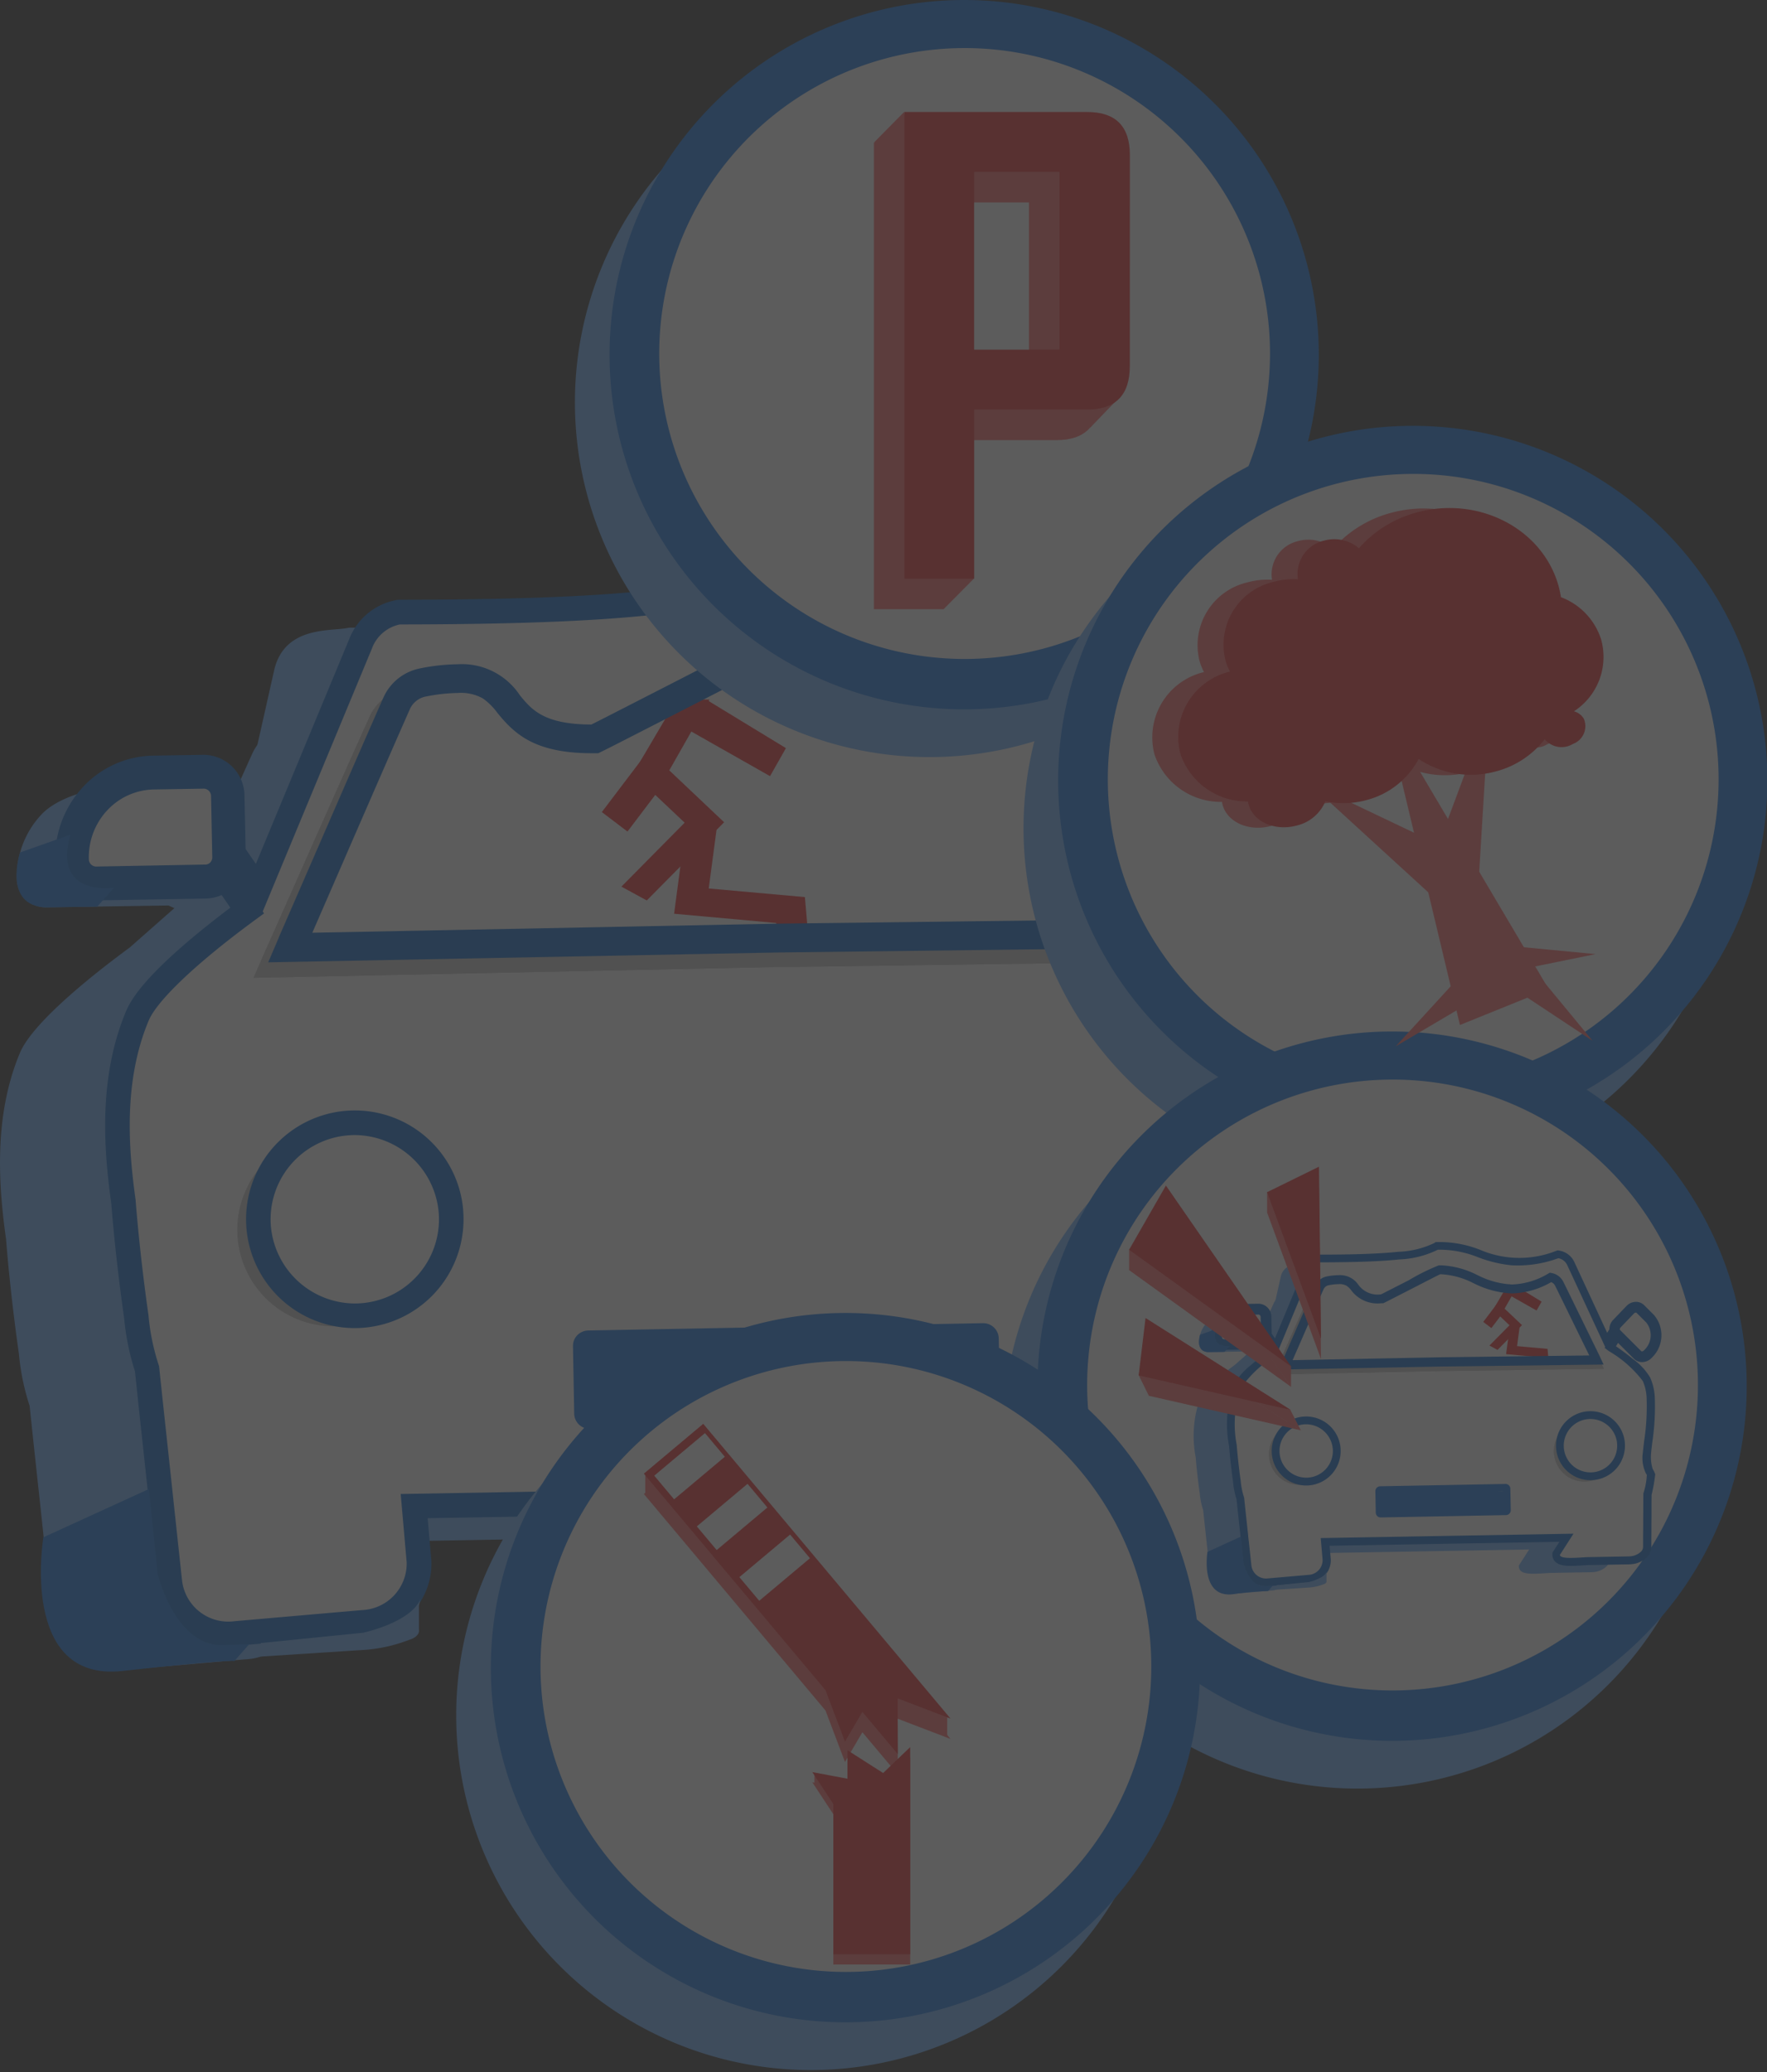 <svg xmlns="http://www.w3.org/2000/svg" xmlns:xlink="http://www.w3.org/1999/xlink" width="145" height="170" viewBox="0 0 145 170">
  <rect x="0" y="0" width="145" height="170" fill="#333333" stroke="none"/>
  <defs>
    <clipPath id="clip-Artboard_13">
      <rect width="145" height="170"/>
    </clipPath>
  </defs>
  <g id="Artboard_13" data-name="Artboard – 13" clip-path="url(#clip-Artboard_13)">
    <g id="Group_38988" data-name="Group 38988" transform="translate(-639.084 -2283.379)" opacity="0.2">
      <g id="Group_35773" data-name="Group 35773" transform="translate(561.78 2329.32)">
        <g id="Group_32915" data-name="Group 32915" transform="translate(77.304 0)">
          <path id="Path_58518" data-name="Path 58518" d="M556.653,45.147l.105-.17.046.063c-.051.034-.1.075-.151.106" transform="translate(-555.278 -18.783)" fill="#6bb0ff"/>
          <path id="Path_58519" data-name="Path 58519" d="M655.922,88.439l.012-.014,0,.121-.12.01a.793.793,0,0,0,.11-.116" transform="translate(-559.328 -20.558)" fill="#6bb0ff"/>
          <path id="Path_58520" data-name="Path 58520" d="M653.454,48.127l.378,0-.192.135c2.559,1.737,7.988,5.645,9.172,8.193a13.35,13.35,0,0,1,1.064,4.458,60.638,60.638,0,0,1-.635,11.62c-.134,1.041-.242,2.02-.332,2.887-.123,3.7.542,4.743.662,4.9l.4.223-.028.556a19.37,19.37,0,0,1-.907,5.046l-.017,2.7c-.013,1.861-.028,3.673-.035,5.475s-.028,3.593-.04,5.444a2.784,2.784,0,0,1-.819,1.981,5.577,5.577,0,0,1-3.564,1.529,4.554,4.554,0,0,1-.523.025l-10.188.178c-.447.01-1.054.052-1.691.089-3.207.2-5.378.261-6.32-.626a1.458,1.458,0,0,1-.477-1.057l-.007-.305,2.667-4.152L579.565,98.5l.4,4.566a4.824,4.824,0,0,1-4.642,4.977l-10.361.905a4.822,4.822,0,0,1-5.425-4.1c-.288-2.617-.56-5.186-.832-7.754s-.559-5.15-.837-7.783l-.22-2.078a19.242,19.242,0,0,1-.877-4.255c-.05-.362-.679-4.65-1.056-9.415-.615-4.388-1.035-10.081,1.134-15.266,1.106-2.669,6.667-6.935,9.022-8.664l4.673-4.121a2.225,2.225,0,0,1-1.408.667l-.152.013-10,.15A2.38,2.38,0,0,1,556.6,44a7.45,7.45,0,0,1,2.024-5.278c1.3-1.395,4.151-2.2,6.057-2.23l4.092-.069c1.3-.008-4.147,2.488-4.132,3.788l6.611,3.255,2.066,3,4.43-19.713c.912-3.506,4.617-3.046,5.973-3.33l.085-.018.085-.008c17.779-.018,20.931.839,24.419-1.365l.2-.127.385,0c.059,0,.117,0,.174,0l.137-.012c.067,0,.134,0,.192,0a27.705,27.705,0,0,1,10.1,2.016c5.1,1.75,10.384,3.556,20.152.228l.21-.068.215.032a4.213,4.213,0,0,1,3.1,2.4l9.272,19.983" transform="translate(-555.219 -17.84)" fill="#6bb0ff"/>
          <path id="Path_58521" data-name="Path 58521" d="M660.216,44.84l-.9,1.435-1.741,2.752v.011l-.069.1-.164-.1-1.3-.853.512-.806,1.739-2.763.46-.734Z" transform="translate(-559.338 -18.739)" fill="#6bb0ff"/>
          <path id="Path_58522" data-name="Path 58522" d="M574.461,49.9l-1.425,1.014-.043-.055-1.842-2.668-1.011-1.476,1.416-1.013.3.438,2.067,3Z" transform="translate(-555.829 -18.813)" fill="#6bb0ff"/>
          <path id="Path_58523" data-name="Path 58523" d="M581.281,77.111a7.918,7.918,0,1,1-8.577-7.2,7.917,7.917,0,0,1,8.577,7.2v0" transform="translate(-555.638 -19.8)" fill="#6bb0ff"/>
          <path id="Path_58524" data-name="Path 58524" d="M658.159,76.218a7.918,7.918,0,1,1-8.577-7.2,7.917,7.917,0,0,1,8.577,7.2Z" transform="translate(-558.779 -19.764)" fill="#6bb0ff"/>
          <path id="Path_58525" data-name="Path 58525" d="M583.077,76.207a7.918,7.918,0,1,1-8.577-7.2,7.918,7.918,0,0,1,8.577,7.2Z" transform="translate(-555.711 -19.764)" fill="#6bb0ff"/>
          <path id="Path_58526" data-name="Path 58526" d="M659.8,74.772a7.918,7.918,0,1,1-8.577-7.2,7.918,7.918,0,0,1,8.577,7.2v0" transform="translate(-558.845 -19.705)" fill="#6bb0ff"/>
          <path id="Path_58527" data-name="Path 58527" d="M626.293,87.6l-32.4.6a1.3,1.3,0,0,0-.886.386,1.259,1.259,0,0,0-.355.913l.1,5.53a1.276,1.276,0,0,0,1.3,1.243l32.4-.6c.03,0,.061,0,.09,0a1.275,1.275,0,0,0,.8-.387,1.258,1.258,0,0,0,.356-.91l-.109-5.532a1.273,1.273,0,0,0-1.295-1.241m-.562,6.133L594.7,94.32l-.077-4.178,31.035-.573Z" transform="translate(-556.748 -20.524)" fill="#6bb0ff"/>
          <path id="Path_58528" data-name="Path 58528" d="M627.836,86.121l-32.4.6a1.3,1.3,0,0,0-.886.386,1.259,1.259,0,0,0-.355.913l.1,5.53a1.277,1.277,0,0,0,1.3,1.243l32.4-.6c.03,0,.061,0,.09,0a1.275,1.275,0,0,0,.8-.387,1.252,1.252,0,0,0,.355-.91l-.107-5.532a1.273,1.273,0,0,0-1.295-1.241m-.562,6.133-31.035.583-.077-4.178,31.035-.573Z" transform="translate(-556.811 -20.464)" fill="#6bb0ff"/>
          <path id="Path_58529" data-name="Path 58529" d="M652.229,53.986l-42.689.578-42.672.88.528-1.2c.011-.029.09-.2.212-.5,1.128-2.505,6.156-13.9,8.792-19.739a3.954,3.954,0,0,1,2.9-2.247c5.423-1.038,6.746.552,8.022,2.078,1.052,1.27,2.15,2.577,6.4,2.564.74-.353,4.277-2.148,7.446-3.746,7.521-3.807,7.586-3.826,7.827-3.847l.124,0a.858.858,0,0,1,.192,0c3.691-.088,6.764,1.225,9.748,2.492,5.335,2.258,10.365,4.419,19.256-.471l.23-.13.26.046a3.965,3.965,0,0,1,2.969,2.121c2.9,5.786,8.439,17.009,9.66,19.447a5.039,5.039,0,0,0,.234.474Z" transform="translate(-555.695 -18.122)" fill="#6bb0ff"/>
          <path id="Path_58530" data-name="Path 58530" d="M651.716,52.456l-41.54.507-41.519.807.511-1.189c.011-.028.087-.2.2-.5,1.092-2.477,5.97-13.747,8.526-19.533a3.839,3.839,0,0,1,2.814-2.222c5.276-1.019,6.565.558,7.81,2.071,1.025,1.258,2.094,2.557,6.228,2.55.716-.351,4.159-2.122,7.24-3.7,7.314-3.761,7.376-3.779,7.61-3.8l.118,0a.835.835,0,0,1,.183,0c3.591-.082,6.583,1.224,9.493,2.482,5.194,2.242,10.092,4.392,18.733-.437l.224-.129.252.047a3.877,3.877,0,0,1,2.893,2.1c2.834,5.735,8.241,16.86,9.433,19.274q.1.242.224.472Z" transform="translate(-555.768 -18.067)" fill="#6bb0ff"/>
          <path id="Path_58531" data-name="Path 58531" d="M633.941,46.6l-1.355-1,3.378-4.6L633.2,37.473l2.058-4.7-3.314-2.784,1.081-1.288,4.277,3.59-2.159,4.94,2.931,3.736Z" transform="translate(-558.353 -18.118)" fill="#6bb0ff"/>
          <rect id="Rectangle_16078" data-name="Rectangle 16078" width="1.682" height="7.947" transform="matrix(0.493, -0.87, 0.87, 0.493, 77.749, 15.413)" fill="#6bb0ff"/>
          <rect id="Rectangle_16079" data-name="Rectangle 16079" width="5.51" height="1.681" transform="translate(71.818 23.114) rotate(-52.831)" fill="#6bb0ff"/>
          <path id="Path_58532" data-name="Path 58532" d="M642.922,50.763l-1.831.16-.19-2.171-6.046-.6.746-6.177,1.825.222-.522,4.312,5.695.561Z" transform="translate(-558.472 -18.661)" fill="#6bb0ff"/>
          <path id="Path_58533" data-name="Path 58533" d="M586.975,23.3l-2.8,2.772,3.607,1.51Z" transform="translate(-556.402 -17.898)" fill="#6bb0ff"/>
          <path id="Path_58534" data-name="Path 58534" d="M562.874,37.911,560.087,40.6s7.577,5.467,7.681,5.545,5.6,2.605,5.6,2.605l2.441-2.215-1.783-2.083Z" transform="translate(-555.418 -18.495)" fill="#6bb0ff"/>
          <path id="Path_58535" data-name="Path 58535" d="M564.726,87.267l0-.121a.311.311,0,0,0,.118.124Z" transform="translate(-555.608 -20.506)" fill="#6bb0ff"/>
          <path id="Path_58536" data-name="Path 58536" d="M567.785,41.981l.106-.17.046.063c-.051.034-.1.075-.152.106" transform="translate(-555.732 -18.654)" fill="#6bb0ff"/>
          <path id="Path_58537" data-name="Path 58537" d="M665.968,85.273l.013-.014,0,.121-.12.01a.783.783,0,0,0,.11-.116" transform="translate(-559.739 -20.429)" fill="#6bb0ff"/>
          <path id="Path_64686" data-name="Path 64686" d="M637.2,43.429l-1.355-1,3.378-4.6-2.763-3.523,2.058-4.7-3.314-2.784,1.081-1.288,4.277,3.59L638.4,34.06l2.931,3.736Z" transform="translate(-558.487 -17.989)" fill="#eb2727"/>
          <path id="Path_58538" data-name="Path 58538" d="M673.212,47a2.432,2.432,0,0,1-1.546.758l-.161.014a1.979,1.979,0,0,1-1.43-.577l-5.008-4.985-.977,1.543-.109.172H663.7v1.032l-.192.135c2.558,1.737,7.988,5.645,9.172,8.193a13.376,13.376,0,0,1,1.063,4.459,60.618,60.618,0,0,1-.636,11.62c-.133,1.041-.241,2.019-.331,2.887-.124,3.7.541,4.742.661,4.9l.4.222-.03.557a19.294,19.294,0,0,1-.907,5.045l-.017,2.7c-.011,1.861-.028,3.673-.034,5.474s-.027,3.593-.04,5.444A2.782,2.782,0,0,1,672,98.572a5.582,5.582,0,0,1-3.564,1.528,4.79,4.79,0,0,1-.524.026l-10.188.178c-.447.009-1.054.052-1.691.089-3.208.2-5.377.26-6.319-.626a1.458,1.458,0,0,1-.477-1.058l-.007-.3,2.667-4.151-62.461,1.084.4,4.566a4.826,4.826,0,0,1-4.643,4.977l-10.36.9a4.823,4.823,0,0,1-5.426-4.1c-.287-2.617-.559-5.185-.832-7.753s-.558-5.151-.836-7.784l-.22-2.078a19.246,19.246,0,0,1-.877-4.256c-.05-.362-.679-4.65-1.056-9.414-.615-4.389-1.035-10.082,1.134-15.266,1.106-2.669,6.667-6.936,9.021-8.664L573.9,43.8a2.225,2.225,0,0,1-1.408.667l-.153.013-8.958.149A2.38,2.38,0,0,1,561,42.288a7.446,7.446,0,0,1,2.023-5.279,7,7,0,0,1,5.015-2.23l4.092-.068a2.364,2.364,0,0,1,2.378,2.335l.1,4.708,2.067,3,8.4-20.226a4.141,4.141,0,0,1,2.994-2.508l.085-.018.086-.008c17.778-.018,26.447-.924,29.935-3.128l.2-.128.385,0c.059.006.117,0,.175,0l.136-.012c.067,0,.135,0,.193,0a27.726,27.726,0,0,1,10.1,2.016c5.1,1.75,10.384,3.557,20.153.229l.208-.069.216.032a4.211,4.211,0,0,1,3.1,2.4l9.271,19.982,1.738-2.765a2.478,2.478,0,0,1,.691-2.008l3.427-3.572a2.421,2.421,0,0,1,1.709-.772,1.966,1.966,0,0,1,1.439.575L673.8,37.26c2.468,2.466,2.21,6.841-.584,9.746" transform="translate(-555.455 -17.711)" fill="#fff"/>
          <path id="Path_58538_-_Outline" data-name="Path 58538 - Outline" d="M573.679,106.35a5.836,5.836,0,0,1-5.763-5.01l0-.033c-.283-2.579-.556-5.151-.82-7.64l-.012-.117c-.129-1.214-.263-2.455-.393-3.656-.146-1.347-.3-2.74-.443-4.128l-.208-1.973a20.278,20.278,0,0,1-.887-4.352l-.013-.092c-.444-3.13-.815-6.441-1.044-9.327-.629-4.5-1.056-10.357,1.207-15.766.546-1.314,1.954-2.967,4.3-5.051,1.455-1.29,3.02-2.518,4.264-3.453l-.716-1.04a3.232,3.232,0,0,1-1.059.275l-.186.016h-.036l-8.972.149h-.008a3.39,3.39,0,0,1-3.39-3.336,8.457,8.457,0,0,1,2.294-5.988,8.013,8.013,0,0,1,5.738-2.551l4.1-.068a3.374,3.374,0,0,1,3.394,3.328l.094,4.4.842,1.22,7.686-18.507a5.142,5.142,0,0,1,3.721-3.115l.143-.031.192-.017h.044c9.061-.009,15.487-.244,20.222-.739,4.547-.475,7.548-1.205,9.174-2.233l.445-.281.726-.007.034,0h.074l.144-.012.067,0h.031c.034,0,.076,0,.124,0a28.589,28.589,0,0,1,10.4,2.067l.012,0c4.94,1.7,10.047,3.449,19.5.229l.008,0,.436-.145.483.071a5.22,5.22,0,0,1,3.838,2.972l8.488,18.294.578-.919a3.474,3.474,0,0,1,.99-2.444l3.419-3.564a3.452,3.452,0,0,1,2.417-1.088,2.989,2.989,0,0,1,2.18.871l2.488,2.485c2.858,2.856,2.6,7.863-.57,11.161l-.007-.007a3.441,3.441,0,0,1-2.18,1.063l-.2.018h-.037a3,3,0,0,1-2.16-.872l-4.114-4.1-.533.842V44.2c1.294.9,2.972,2.112,4.544,3.415,2.335,1.935,3.755,3.49,4.343,4.753l.012.027a14.344,14.344,0,0,1,1.143,4.8v.02a61.787,61.787,0,0,1-.645,11.8c-.142,1.11-.252,2.132-.323,2.816a10.613,10.613,0,0,0,.4,4.086l.359.621.319.737a39.783,39.783,0,0,1-.943,5.371l-.016,2.544q-.006.989-.013,1.962c-.009,1.207-.017,2.348-.021,3.509-.005,1.178-.015,2.324-.025,3.536q-.008.945-.015,1.905a3.816,3.816,0,0,1-1.115,2.7l-.017.017a6.6,6.6,0,0,1-4.182,1.8,5.86,5.86,0,0,1-.595.029l-10.177.178c-.319.006-.749.033-1.2.061l-.443.027c-3.563.223-5.819.273-7.066-.893a2.478,2.478,0,0,1-.8-1.782l-.014-.609,1.813-2.822-59.489,1.032.308,3.542a5.837,5.837,0,0,1-5.589,6.018l-10.312.9A5.916,5.916,0,0,1,573.679,106.35Zm-3.76-5.281a3.822,3.822,0,0,0,4.287,3.224l.049-.005,10.41-.908a3.825,3.825,0,0,0,3.672-3.909l-.491-5.616,65.432-1.135L649.756,98.2v0a.45.45,0,0,0,.146.325l.012.011c.7.658,3.511.482,5.564.354h0l.44-.027c.477-.029.928-.057,1.291-.064l10.2-.179h.012a3.841,3.841,0,0,0,.413-.02l.054,0a4.573,4.573,0,0,0,2.91-1.243,1.783,1.783,0,0,0,.513-1.254v-.011q.007-.966.015-1.914c.01-1.211.02-2.354.025-3.527s.013-2.306.021-3.515q.007-.973.013-1.961l.018-2.853.047-.148a18.286,18.286,0,0,0,.856-4.712l-.036-.02-.13-.171c-.377-.494-.99-1.871-.867-5.545v-.035l0-.035c.072-.7.185-1.755.334-2.911l0-.023a59.75,59.75,0,0,0,.626-11.416,12.326,12.326,0,0,0-.976-4.1c-.773-1.641-4.067-4.544-8.818-7.771l-.758-.515-.01.015-.015-.031-.426-.289.22-.155-9.836-21.2a3.2,3.2,0,0,0-2.305-1.816,30.248,30.248,0,0,1-12.2,1.83,33.473,33.473,0,0,1-8.573-2.07l-.01,0a26.9,26.9,0,0,0-9.737-1.958h-.054l-.037,0h-.1l-.164.014-.068-.006h-.034c-.028,0-.063,0-.1,0h-.059c-1.924,1.2-5.106,2-10,2.509-4.8.5-11.271.739-20.374.75l-.022,0a3.125,3.125,0,0,0-2.264,1.9l0,.01-8.988,21.641.107.156-.79.58c-4.746,3.485-7.992,6.564-8.685,8.236v0C565.084,60,565.5,65.521,566.1,69.773l0,.03,0,.03c.226,2.853.592,6.132,1.032,9.233l.017.123.005.047a18.264,18.264,0,0,0,.831,4.032l.033.1.231,2.184c.146,1.386.3,2.778.443,4.123.13,1.2.265,2.444.394,3.66l.012.117C569.365,95.935,569.637,98.5,569.918,101.069ZM671.985,45.819l.723.679L672,45.816c2.414-2.511,2.683-6.248.6-8.331L670.111,35a.961.961,0,0,0-.7-.28,1.419,1.419,0,0,0-.994.45l-.011.012-3.433,3.578a1.461,1.461,0,0,0-.41,1.189l.04.352-.008.012,5.7,5.676a.975.975,0,0,0,.671.283l.114-.01A1.421,1.421,0,0,0,671.985,45.819ZM571.651,35.232l-4.085.068a6.022,6.022,0,0,0-4.293,1.908l0,0a6.4,6.4,0,0,0-1.749,4.563v.009a1.375,1.375,0,0,0,1.367,1.35l8.913-.148.118-.01a1.218,1.218,0,0,0,.772-.365l.661-.68-.237-.343-.107-5.019a1.357,1.357,0,0,0-1.354-1.337Z" transform="translate(-554.965 -17.221)" fill="#0466cb"/>
          <path id="Path_58539" data-name="Path 58539" d="M670.262,41.674l-.9,1.435-1.741,2.752v.011l-.069.1-.164-.1-1.3-.853.512-.806,1.739-2.763.46-.734Z" transform="translate(-559.748 -18.609)" fill="#0466cb"/>
          <path id="Path_58540" data-name="Path 58540" d="M678.186,37.912l-2.49-2.482a1.957,1.957,0,0,0-1.439-.578,2.428,2.428,0,0,0-1.709.772L669.122,39.2a2.478,2.478,0,0,0-.69,2.011,2.016,2.016,0,0,0,.564,1.2l.458.463,5.009,4.985a1.972,1.972,0,0,0,1.43.577l.163-.014a2.444,2.444,0,0,0,1.546-.758c2.794-2.906,3.054-7.282.585-9.747m-1.83,8.51a.719.719,0,0,1-.484.241.317.317,0,0,1-.2-.072l-5.459-5.449c-.127-.127-.088-.458.153-.707l3.426-3.572a.736.736,0,0,1,.495-.243.291.291,0,0,1,.191.072l2.5,2.484c1.786,1.782,1.506,5.033-.619,7.246" transform="translate(-559.843 -18.369)" fill="#0466cb"/>
          <path id="Path_58541" data-name="Path 58541" d="M577.719,46.474l-1.425,1.014-.043-.055-1.842-2.668L573.4,43.289l1.416-1.013.3.438,2.067,3Z" transform="translate(-555.962 -18.673)" fill="#0466cb"/>
          <path id="Path_58542" data-name="Path 58542" d="M572.129,35.387l-4.091.07a7,7,0,0,0-5.011,2.228A7.444,7.444,0,0,0,561,42.969a2.384,2.384,0,0,0,2.384,2.345l8.959-.151.154-.013a2.214,2.214,0,0,0,1.408-.667.246.246,0,0,0,.054-.045,2.423,2.423,0,0,0,.657-1.71l-.008-.3-.1-4.708a2.364,2.364,0,0,0-2.379-2.337m.175,8-8.958.164a.6.6,0,0,1-.6-.6v-.008a5.617,5.617,0,0,1,1.531-4.027,5.345,5.345,0,0,1,3.8-1.688l4.091-.068a.611.611,0,0,1,.606.6l.1,5.008a.62.62,0,0,1-.166.45.586.586,0,0,1-.4.173" transform="translate(-555.455 -18.392)" fill="#0466cb"/>
          <path id="Path_58543" data-name="Path 58543" d="M591.327,73.945a7.918,7.918,0,1,1-8.577-7.2,7.917,7.917,0,0,1,8.577,7.2v0" transform="translate(-556.048 -19.671)" fill="#c6c6c6"/>
          <path id="Path_58544" data-name="Path 58544" d="M668.2,73.052a7.918,7.918,0,1,1-8.577-7.2,7.917,7.917,0,0,1,8.577,7.2v0" transform="translate(-559.189 -19.635)" fill="#c6c6c6"/>
          <path id="Path_58545" data-name="Path 58545" d="M593.123,73.041a7.918,7.918,0,1,1-8.577-7.2,7.918,7.918,0,0,1,8.577,7.2Z" transform="translate(-556.122 -19.634)" fill="#fff"/>
          <path id="Path_58545_-_Outline" data-name="Path 58545 - Outline" d="M584.755,64.311a8.929,8.929,0,0,1,8.885,8.15l0,.047a8.928,8.928,0,0,1-8.122,9.626c-.261.023-.525.034-.786.034a8.929,8.929,0,0,1-.767-17.823C584.229,64.323,584.494,64.311,584.755,64.311Zm6.868,8.284a6.949,6.949,0,0,0-6.868-6.263c-.2,0-.408.009-.61.027a6.909,6.909,0,0,0-6.281,7.483,6.949,6.949,0,0,0,6.872,6.307c.2,0,.408-.009.611-.027a6.907,6.907,0,0,0,6.281-7.482Z" transform="translate(-555.632 -19.145)" fill="#0466cb"/>
          <path id="Path_58546" data-name="Path 58546" d="M669.844,71.606a7.918,7.918,0,1,1-8.577-7.2,7.918,7.918,0,0,1,8.577,7.2v0" transform="translate(-559.256 -19.576)" fill="#fff"/>
          <path id="Path_58546_-_Outline" data-name="Path 58546 - Outline" d="M661.456,80.734a8.929,8.929,0,0,1-.767-17.823c.261-.023.526-.034.786-.034a8.928,8.928,0,0,1,8.885,8.15l0,.047a8.928,8.928,0,0,1-8.122,9.626C661.981,80.722,661.717,80.734,661.456,80.734Zm.019-15.837c-.2,0-.408.009-.61.027a6.908,6.908,0,0,0,.591,13.79c.2,0,.408-.009.611-.027a6.907,6.907,0,0,0,6.281-7.482l0-.044A6.949,6.949,0,0,0,661.476,64.9Z" transform="translate(-558.766 -19.086)" fill="#0466cb"/>
          <path id="Path_58547" data-name="Path 58547" d="M637.882,82.955l-32.4.6a1.3,1.3,0,0,0-.886.386,1.259,1.259,0,0,0-.355.913l.1,5.53a1.276,1.276,0,0,0,1.3,1.243l32.4-.6c.03,0,.062,0,.09,0a1.275,1.275,0,0,0,.8-.388,1.252,1.252,0,0,0,.355-.91l-.107-5.532a1.273,1.273,0,0,0-1.295-1.241m-.562,6.133-31.035.583-.077-4.178,31.035-.573Z" transform="translate(-557.222 -20.335)" fill="#1074e5"/>
          <rect id="Rectangle_16082" data-name="Rectangle 16082" width="32.385" height="5.06" transform="translate(48.266 64.601)" fill="#1074e5"/>
          <rect id="Rectangle_16084" data-name="Rectangle 16084" width="52.39" height="46.045" transform="translate(68.393 52.528)" fill="none"/>
          <path id="Path_58583" data-name="Path 58583" d="M561.058,41.168l-4.137,1.46s-1.443,4.382,2.118,4.506l4.22-.062,1.371-1.553s-5.066.787-3.572-4.351" transform="translate(-555.277 -18.628)" fill="#1074e5"/>
          <path id="Path_58584" data-name="Path 58584" d="M575.822,109.862l-2.355.092c-3.806-.094-5.171-5.867-5.171-5.867l-.71-6.95-8.664,3.964s-2,11.917,6.5,10.968,9.179-.82,9.179-.82" transform="translate(-555.362 -20.914)" fill="#1074e5"/>
          <path id="Path_58585" data-name="Path 58585" d="M590.51,103.416v1.94c.061.337-.237.668-.789.834a12.766,12.766,0,0,1-4.117.855l-8.07.522V106.46l8.392-.847s3.9-.833,4.7-2.75" transform="translate(-556.131 -17.594)" fill="#6bb0ff"/>
          <path id="Path_64684" data-name="Path 64684" d="M662.274,50.82l-42.689.578-42.672.88.527-1.2c.012-.029.09-.2.212-.5,1.128-2.505,6.156-13.9,8.792-19.739a3.953,3.953,0,0,1,2.9-2.247c5.423-1.038,6.746.552,8.022,2.078,1.052,1.27,2.15,2.577,6.4,2.564.74-.353,4.277-2.148,7.446-3.746,7.521-3.807,7.586-3.826,7.827-3.847l.124,0a.856.856,0,0,1,.192,0c3.691-.088,6.764,1.225,9.748,2.492,5.335,2.258,10.365,4.419,19.256-.471l.23-.13.26.046A3.965,3.965,0,0,1,651.81,29.7c2.9,5.786,8.439,17.009,9.66,19.447a5.07,5.07,0,0,0,.234.474Z" transform="translate(-556.105 -17.993)" fill="#c6c6c6"/>
          <rect id="Rectangle_17085" data-name="Rectangle 17085" width="1.682" height="7.947" transform="matrix(0.493, -0.87, 0.87, 0.493, 80.876, 12.377)" fill="#eb2727"/>
          <rect id="Rectangle_17086" data-name="Rectangle 17086" width="5.51" height="1.681" transform="translate(74.945 20.077) rotate(-52.831)" fill="#eb2727"/>
          <path id="Path_64687" data-name="Path 64687" d="M646.182,47.6l-1.831.16-.19-2.171-6.046-.6.746-6.177,1.825.222-.522,4.312,5.694.561Z" transform="translate(-558.605 -18.531)" fill="#eb2727"/>
          <path id="Path_64685" data-name="Path 64685" d="M661.763,49.29l-41.54.507L578.7,50.6l.511-1.189c.011-.028.087-.2.2-.5,1.092-2.477,5.97-13.747,8.526-19.533a3.84,3.84,0,0,1,2.814-2.222c5.276-1.019,6.565.558,7.809,2.071,1.025,1.258,2.094,2.557,6.228,2.55.715-.351,4.159-2.122,7.24-3.7,7.314-3.761,7.376-3.779,7.61-3.8l.118,0a.836.836,0,0,1,.183,0c3.591-.082,6.583,1.224,9.493,2.482,5.194,2.242,10.092,4.392,18.733-.437l.224-.129.252.047a3.877,3.877,0,0,1,2.893,2.1c2.834,5.735,8.242,16.86,9.433,19.274q.1.242.224.472Z" transform="translate(-556.178 -17.938)" fill="#fff"/>
          <path id="Path_64688" data-name="Path 64688" d="M662.274,50.82l-42.689.578-42.672.88.527-1.2c.012-.029.09-.2.212-.5,1.128-2.505,6.156-13.9,8.792-19.739a3.953,3.953,0,0,1,2.9-2.247c5.423-1.038,6.746.552,8.022,2.078,1.052,1.27,2.15,2.577,6.4,2.564.74-.353,4.277-2.148,7.446-3.746,7.521-3.807,7.586-3.826,7.827-3.847l.124,0a.856.856,0,0,1,.192,0c3.691-.088,6.764,1.225,9.748,2.492,5.335,2.258,10.365,4.419,19.256-.471l.23-.13.26.046A3.965,3.965,0,0,1,651.81,29.7c2.9,5.786,8.439,17.009,9.66,19.447a5.07,5.07,0,0,0,.234.474Z" transform="translate(-556.105 -17.993)" fill="#c6c6c6"/>
          <path id="Path_64689" data-name="Path 64689" d="M661.763,49.29l-41.54.507L578.7,50.6l.511-1.189c.011-.028.087-.2.2-.5,1.092-2.477,5.97-13.747,8.526-19.533a3.84,3.84,0,0,1,2.814-2.222c5.276-1.019,6.565.558,7.809,2.071,1.025,1.258,2.094,2.557,6.228,2.55.715-.351,4.159-2.122,7.24-3.7,7.314-3.761,7.376-3.779,7.61-3.8l.118,0a.836.836,0,0,1,.183,0c3.591-.082,6.583,1.224,9.493,2.482,5.194,2.242,10.092,4.392,18.733-.437l.224-.129.252.047a3.877,3.877,0,0,1,2.893,2.1c2.834,5.735,8.242,16.86,9.433,19.274q.1.242.224.472Z" transform="translate(-556.178 -17.938)" fill="#fff"/>
          <path id="Path_64689_-_Outline" data-name="Path 64689 - Outline" d="M577.938,50.787l.716-1.666.023-.055c.033-.078.095-.223.178-.437l.005-.013c.419-.951,1.377-3.151,2.588-5.937,1.944-4.469,4.363-10.032,5.938-13.6a4.173,4.173,0,0,1,3.061-2.417,16.239,16.239,0,0,1,3.021-.329,5.7,5.7,0,0,1,5.1,2.511l0,.006c.969,1.189,1.97,2.418,5.889,2.428.608-.3,2.489-1.266,4.654-2.375l2.51-1.286c7.4-3.806,7.42-3.808,7.733-3.836l.021,0,.114,0a1.176,1.176,0,0,1,.207,0c.1,0,.207,0,.31,0,3.494,0,6.418,1.264,9.245,2.487l.126.055c2.877,1.242,5.6,2.415,8.91,2.415a19.458,19.458,0,0,0,9.459-2.864l.33-.189.368.069a4.218,4.218,0,0,1,3.138,2.286c1.766,3.572,4.474,9.121,6.649,13.58,1.3,2.674,2.335,4.785,2.785,5.7l.009.019c.063.15.133.3.21.442l.008.016.785,1.666-42.064.514Zm1.542-1.905c-.086.219-.151.373-.183.448l-.018.043,0,.012-.3.71,41-.8,41.018-.5-.335-.71c-.084-.157-.161-.32-.23-.484-.452-.917-1.481-3.024-2.781-5.689-2.175-4.458-4.883-10.006-6.647-13.575a3.544,3.544,0,0,0-2.641-1.921l-.012,0-.13-.024-.12.069A20.1,20.1,0,0,1,638.3,29.41c-3.454,0-6.234-1.2-9.177-2.47l-.127-.055c-2.764-1.2-5.623-2.431-8.977-2.431-.1,0-.209,0-.312,0h-.02l-.019,0a.5.5,0,0,0-.109,0l-.027,0-.118,0c-.21.037-1.167.52-7.471,3.762l-2.511,1.286c-2.259,1.158-4.21,2.157-4.735,2.415l-.07.034h-.11a9.448,9.448,0,0,1-4.412-.844,6.485,6.485,0,0,1-2.045-1.831l0,0a5.017,5.017,0,0,0-4.584-2.266,15.586,15.586,0,0,0-2.9.318A3.5,3.5,0,0,0,588,29.356c-1.574,3.562-3.993,9.124-5.936,13.592C580.858,45.729,579.9,47.926,579.48,48.882Z" transform="translate(-555.929 -17.774)" fill="#0466cb"/>
          <g id="Group_32905" data-name="Group 32905" transform="translate(49.386 11.317)">
            <path id="Path_64690" data-name="Path 64690" d="M638.75,47.791l-2.082-1.134,5.19-5.246L637.612,37.4l3.162-5.36v-.792l3.122.063-3.3,5.807,4.5,4.257Z" transform="translate(-635.061 -31.171)" fill="#eb2727"/>
            <path id="Path_64722" data-name="Path 64722" d="M0,0,2.878.484,2.642,7.947H0Z" transform="matrix(0.493, -0.87, 0.87, 0.493, 6.89, 2.503)" fill="#eb2727"/>
            <rect id="Rectangle_17088" data-name="Rectangle 17088" width="5.51" height="2.641" transform="translate(0 9.37) rotate(-52.831)" fill="#eb2727"/>
            <path id="Path_64691" data-name="Path 64691" d="M649.155,48.789h-2.511l-.15-1.431-8.378-.759,1.034-7.792,2.53.279-.723,5.44,7.892.708Z" transform="translate(-632.185 -28.889)" fill="#eb2727"/>
          </g>
          <path id="Path_64723" data-name="Path 64723" d="M581.8,48.523l38.4-.746,38.371-.469c-.539-1.1-1.3-2.666-2.194-4.493-2.174-4.454-4.878-10-6.641-13.563a1.86,1.86,0,0,0-1.022-.914,21.334,21.334,0,0,1-10.164,2.919c-3.8,0-6.874-1.326-9.844-2.608l-.128-.055c-2.727-1.179-5.3-2.293-8.309-2.293-.091,0-.183,0-.274,0h-.013c-.687.323-2.9,1.459-7.02,3.576l0,0-2.507,1.285c-2.267,1.162-4.224,2.165-4.763,2.429l-.422.206h-.5c-4.686,0-6.345-1.556-7.759-3.291l0,0a5.277,5.277,0,0,0-1.2-1.2,3.67,3.67,0,0,0-2.079-.453,13.932,13.932,0,0,0-2.577.287l-.016,0a1.817,1.817,0,0,0-1.333,1.052c-1.572,3.558-3.989,9.116-5.932,13.583-.842,1.936-1.562,3.59-2.064,4.741M578.7,50.6l.511-1.189c.011-.028.087-.2.2-.5,1.092-2.477,5.97-13.747,8.526-19.533a3.84,3.84,0,0,1,2.814-2.222c5.276-1.019,6.565.558,7.809,2.071,1.023,1.255,2.089,2.55,6.2,2.55h.032c.715-.351,4.159-2.122,7.24-3.7,7.314-3.761,7.376-3.779,7.61-3.8l.118,0a.836.836,0,0,1,.183,0c3.59-.082,6.583,1.224,9.493,2.482,5.194,2.242,10.092,4.392,18.733-.437l.224-.129.252.047a3.877,3.877,0,0,1,2.893,2.1c2.834,5.735,8.242,16.86,9.433,19.274q.1.242.224.472l.562,1.192-41.54.507Z" transform="translate(-556.178 -17.938)" fill="#0466cb"/>
        </g>
      </g>
      <path id="Path_65984" data-name="Path 65984" d="M8213.406,16820.406v-1.016l1.141,1.469Z" transform="translate(-7509.957 -14400.096)" fill="#ff6565"/>
      <g id="Group_33379" data-name="Group 33379" transform="translate(686.267 2283.379)">
        <g id="Group_33282" data-name="Group 33282" transform="translate(0 0)">
          <path id="Path_62536" data-name="Path 62536" d="M951.509,122.783a27.038,27.038,0,1,1,10.557-2.131,26.953,26.953,0,0,1-10.557,2.131" transform="translate(-922.414 -62.648)" fill="#6bb0ff"/>
          <path id="Path_62537" data-name="Path 62537" d="M950.981,69.982a25.06,25.06,0,1,0,9.788,1.975,24.987,24.987,0,0,0-9.788-1.975m0-3.945a29.1,29.1,0,1,1-29.1,29.1,29.1,29.1,0,0,1,29.1-29.1" transform="translate(-921.886 -62.121)" fill="#6bb0ff"/>
          <path id="Path_62538" data-name="Path 62538" d="M944.555,115.688a27.215,27.215,0,1,1,10.557,2.131" transform="translate(-923.174 -61.601)" fill="#fff"/>
          <path id="Path_62539" data-name="Path 62539" d="M954.584,65.018a25.06,25.06,0,1,0,9.788,1.975,24.987,24.987,0,0,0-9.788-1.975m0-3.945a29.1,29.1,0,1,1-29.1,29.1,29.1,29.1,0,0,1,29.1-29.1" transform="translate(-922.647 -61.073)" fill="#1074e5"/>
        </g>
      </g>
      <g id="Group_33369" data-name="Group 33369" transform="translate(723.079 2318.316)">
        <g id="Group_33284" data-name="Group 33284" transform="translate(0 0)">
          <path id="Path_62536-2" data-name="Path 62536" d="M951.509,122.783a27.038,27.038,0,1,1,10.557-2.131,26.953,26.953,0,0,1-10.557,2.131" transform="translate(-922.414 -62.648)" fill="#6bb0ff"/>
          <path id="Path_62537-2" data-name="Path 62537" d="M950.981,69.982a25.06,25.06,0,1,0,9.788,1.975,24.987,24.987,0,0,0-9.788-1.975m0-3.945a29.1,29.1,0,1,1-29.1,29.1,29.1,29.1,0,0,1,29.1-29.1" transform="translate(-921.886 -62.121)" fill="#6bb0ff"/>
          <path id="Path_62538-2" data-name="Path 62538" d="M944.555,115.688a27.215,27.215,0,1,1,10.557,2.131" transform="translate(-923.174 -61.601)" fill="#fff"/>
          <path id="Path_62539-2" data-name="Path 62539" d="M954.584,65.018a25.06,25.06,0,1,0,9.788,1.975,24.987,24.987,0,0,0-9.788-1.975m0-3.945a29.1,29.1,0,1,1-29.1,29.1,29.1,29.1,0,0,1,29.1-29.1" transform="translate(-922.647 -61.073)" fill="#1074e5"/>
        </g>
      </g>
      <g id="Group_33370" data-name="Group 33370" transform="translate(721.383 2368.008)">
        <g id="Group_33283" data-name="Group 33283" transform="translate(0 0)">
          <path id="Path_62536-3" data-name="Path 62536" d="M951.509,122.783a27.038,27.038,0,1,1,10.557-2.131,26.953,26.953,0,0,1-10.557,2.131" transform="translate(-922.414 -62.648)" fill="#6bb0ff"/>
          <path id="Path_62537-3" data-name="Path 62537" d="M950.981,69.982a25.06,25.06,0,1,0,9.788,1.975,24.987,24.987,0,0,0-9.788-1.975m0-3.945a29.1,29.1,0,1,1-29.1,29.1,29.1,29.1,0,0,1,29.1-29.1" transform="translate(-921.886 -62.121)" fill="#6bb0ff"/>
          <path id="Path_62538-3" data-name="Path 62538" d="M944.555,115.688a27.215,27.215,0,1,1,10.557,2.131" transform="translate(-923.174 -61.601)" fill="#fff"/>
          <path id="Path_62539-3" data-name="Path 62539" d="M954.584,65.018a25.06,25.06,0,1,0,9.788,1.975,24.987,24.987,0,0,0-9.788-1.975m0-3.945a29.1,29.1,0,1,1-29.1,29.1,29.1,29.1,0,0,1,29.1-29.1" transform="translate(-922.647 -61.073)" fill="#1074e5"/>
        </g>
      </g>
      <g id="Group_33374" data-name="Group 33374" transform="translate(730.041 2322.215)">
        <g id="Group_33372" data-name="Group 33372" transform="translate(18.733 10.698) rotate(22)">
          <g id="Group_33312" data-name="Group 33312" transform="matrix(0.719, -0.695, 0.695, 0.719, 0, 13.675)">
            <path id="Polygon_96" data-name="Polygon 96" d="M3.926,0,7.852,26H0Z" transform="translate(5.917 0)" fill="#ff6565"/>
            <path id="Polygon_97" data-name="Polygon 97" d="M2.188,0,4.376,14.674H0Z" transform="translate(0 4.062) rotate(-34)" fill="#ff6565"/>
            <path id="Polygon_99" data-name="Polygon 99" d="M1.287,0,2.574,8.624H0Z" transform="translate(0.753 26.875) rotate(-107)" fill="#ff6565"/>
            <path id="Polygon_100" data-name="Polygon 100" d="M1.287,0,2.574,8.624H0Z" transform="translate(16.675 30.719) rotate(154)" fill="#ff6565"/>
            <path id="Polygon_101" data-name="Polygon 101" d="M1.287,0,2.574,8.624H0Z" transform="translate(18.835 23.567) rotate(109)" fill="#ff6565"/>
            <path id="Polygon_98" data-name="Polygon 98" d="M2.188,0,4.377,14.674H0Z" transform="translate(16.058 1.615) rotate(34)" fill="#ff6565"/>
          </g>
        </g>
        <path id="Path_65963" data-name="Path 65963" d="M35.777,14.188a5.473,5.473,0,0,0-2.211-4.237,8.07,8.07,0,0,0,.065-1.121C33.564,4.026,29.306.073,24.12,0a9.649,9.649,0,0,0-5.382,1.513A3.123,3.123,0,0,0,16.158.123a2.8,2.8,0,0,0-2.93,2.46,6.141,6.141,0,0,0-1.966-.351A5.29,5.29,0,0,0,5.67,7.4a4.924,4.924,0,0,0,.1.921A5.506,5.506,0,0,0,0,13.695a5.741,5.741,0,0,0,4.25,5.272,2.2,2.2,0,0,0-.02.308c.02,1.466,1.509,2.674,3.324,2.7a3.392,3.392,0,0,0,2.805-1.261,7.259,7.259,0,0,0,3.275.834,6.777,6.777,0,0,0,5.043-2.06,7.739,7.739,0,0,0,5.836,2.73,7.463,7.463,0,0,0,4.555-1.431,1.8,1.8,0,0,0,2.122,1.009,1.553,1.553,0,0,0,1.426-1.75,1.354,1.354,0,0,0-.61-.8,5.319,5.319,0,0,0,3.771-5.056" transform="matrix(0.961, -0.276, 0.276, 0.961, 0, 9.9)" fill="#ff6565"/>
        <path id="Path_65964" data-name="Path 65964" d="M35.777,14.188a5.473,5.473,0,0,0-2.211-4.237,8.07,8.07,0,0,0,.065-1.121C33.564,4.026,29.306.073,24.12,0a9.649,9.649,0,0,0-5.382,1.513A3.123,3.123,0,0,0,16.158.123a2.8,2.8,0,0,0-2.93,2.46,6.141,6.141,0,0,0-1.966-.351A5.29,5.29,0,0,0,5.67,7.4a4.924,4.924,0,0,0,.1.921A5.506,5.506,0,0,0,0,13.695a5.741,5.741,0,0,0,4.25,5.272,2.2,2.2,0,0,0-.02.308c.02,1.466,1.509,2.674,3.324,2.7a3.392,3.392,0,0,0,2.805-1.261,7.259,7.259,0,0,0,3.275.834,6.777,6.777,0,0,0,5.043-2.06,7.739,7.739,0,0,0,5.836,2.73,7.463,7.463,0,0,0,4.555-1.431,1.8,1.8,0,0,0,2.122,1.009,1.553,1.553,0,0,0,1.426-1.75,1.354,1.354,0,0,0-.61-.8,5.319,5.319,0,0,0,3.771-5.056" transform="matrix(0.961, -0.276, 0.276, 0.961, 2.131, 9.862)" fill="#eb2727"/>
      </g>
      <g id="Group_33371" data-name="Group 33371" transform="translate(676.525 2391.102)">
        <g id="Group_33282-2" data-name="Group 33282" transform="translate(0 0)">
          <path id="Path_62536-4" data-name="Path 62536" d="M951.509,122.783a27.038,27.038,0,1,1,10.557-2.131,26.953,26.953,0,0,1-10.557,2.131" transform="translate(-922.414 -62.648)" fill="#6bb0ff"/>
          <path id="Path_62537-4" data-name="Path 62537" d="M950.981,69.982a25.06,25.06,0,1,0,9.788,1.975,24.987,24.987,0,0,0-9.788-1.975m0-3.945a29.1,29.1,0,1,1-29.1,29.1,29.1,29.1,0,0,1,29.1-29.1" transform="translate(-921.886 -62.121)" fill="#6bb0ff"/>
          <path id="Path_62538-4" data-name="Path 62538" d="M944.555,115.688a27.215,27.215,0,1,1,10.557,2.131" transform="translate(-923.174 -61.601)" fill="#fff"/>
          <path id="Path_62539-4" data-name="Path 62539" d="M954.584,65.018a25.06,25.06,0,1,0,9.788,1.975,24.987,24.987,0,0,0-9.788-1.975m0-3.945a29.1,29.1,0,1,1-29.1,29.1,29.1,29.1,0,0,1,29.1-29.1" transform="translate(-922.647 -61.073)" fill="#1074e5"/>
        </g>
      </g>
      <path id="Path_65981" data-name="Path 65981" d="M11543.793,17418.568v11.977h5.307v-15.328l-1.658,1.588-2.486-1.588v2.025l-2.322-.437Z" transform="translate(-10835.826 -14986.488)" fill="#ff6565" stroke="#ff6565" stroke-width="1"/>
      <path id="Path_65982" data-name="Path 65982" d="M8196.781,16791.59v-1.684l1.4,1.215Z" transform="translate(-7504.747 -14385.645)" fill="#ff6565"/>
      <path id="Path_65983" data-name="Path 65983" d="M8225.758,16815.082v-1.7l-3.523-1.846Z" transform="translate(-7508.945 -14389.213)" fill="#ff6565"/>
      <g id="Group_33381" data-name="Group 33381" transform="translate(691.726 2402.572)">
        <path id="Path_65969" data-name="Path 65969" d="M1.173,22.77V0h5.36V29.142L4.857,26.127,2.345,29.142V25.29L0,26.127Z" transform="translate(0 4.199) rotate(-40)" fill="#ff6565" stroke="#ff6565" stroke-width="1"/>
        <rect id="Rectangle_17412" data-name="Rectangle 17412" width="5.433" height="2.535" transform="translate(8.031 11.873) rotate(-40)" fill="#ff6565"/>
        <rect id="Rectangle_17413" data-name="Rectangle 17413" width="5.433" height="2.535" transform="translate(4.539 7.711) rotate(-40)" fill="#ff6565"/>
        <rect id="Rectangle_17414" data-name="Rectangle 17414" width="5.433" height="2.535" transform="translate(1.046 3.549) rotate(-40)" fill="#ff6565"/>
      </g>
      <g id="Group_33376" data-name="Group 33376" transform="translate(691.726 2400.902)">
        <path id="Path_65969-2" data-name="Path 65969" d="M1.173,22.77V0h5.36V29.142L4.857,26.127,2.345,29.142V25.29L0,26.127Z" transform="translate(0 4.199) rotate(-40)" fill="#eb2727" stroke="#eb2727" stroke-width="1"/>
        <rect id="Rectangle_17412-2" data-name="Rectangle 17412" width="5.433" height="2.535" transform="translate(8.031 11.873) rotate(-40)" fill="#fff"/>
        <rect id="Rectangle_17413-2" data-name="Rectangle 17413" width="5.433" height="2.535" transform="translate(4.539 7.711) rotate(-40)" fill="#fff"/>
        <rect id="Rectangle_17414-2" data-name="Rectangle 17414" width="5.433" height="2.535" transform="translate(1.046 3.549) rotate(-40)" fill="#fff"/>
      </g>
      <path id="Path_65984-2" data-name="Path 65984" d="M8213.406,16820.238v-.848l.953,1.227Z" transform="translate(-7507.489 -14390.508)" fill="#ff6565"/>
      <g id="Group_33392" data-name="Group 33392" transform="translate(710.796 2292.557)">
        <path id="Path_65973" data-name="Path 65973" d="M8219.266,16658.641l2.47-2.5.706,3.467Z" transform="translate(-8219.251 -16656.137)" fill="#ff6565"/>
        <path id="Path_65992" data-name="Path 65992" d="M23.743,32.994q0,3.572-3.5,3.572H10.973V50.438H5.248V12.15h15q3.5,0,3.5,3.523ZM17.97,31.649V17.068h-7V31.649Z" transform="translate(-5.248 -9.634)" fill="#ff6565"/>
        <path id="Path_65974" data-name="Path 65974" d="M8226.02,16704.432l2.5-2.52-2.884-.365Z" transform="translate(-8220.303 -16663.627)" fill="#ff6565"/>
        <path id="Path_65975" data-name="Path 65975" d="M8240.434,16686.646l2.048-2.127-2.386-.531Z" transform="translate(-8222.687 -16660.73)" fill="#ff6565"/>
        <path id="Path_65993" data-name="Path 65993" d="M23.743,32.994q0,3.572-3.5,3.572H10.973V50.438H5.248V12.15h15q3.5,0,3.5,3.523ZM17.97,31.649V17.068h-7V31.649Z" transform="translate(-2.743 -12.139)" fill="#eb2727"/>
      </g>
      <path id="Path_65968" data-name="Path 65968" d="M11543.793,17418.568v11.977h5.307v-15.328l-1.658,1.588-2.486-1.588v2.025l-2.322-.437Z" transform="translate(-10835.826 -14987.324)" fill="#eb2727" stroke="#eb2727" stroke-width="1"/>
      <g id="Group_35774" data-name="Group 35774" transform="translate(659.735 2385.277)">
        <g id="Group_32915-2" data-name="Group 32915" transform="translate(77.304 0)">
          <path id="Path_58518-2" data-name="Path 58518" d="M556.653,45.031l.033-.054.015.02c-.016.011-.032.024-.048.034" transform="translate(-556.217 -36.673)" fill="#6bb0ff"/>
          <path id="Path_58519-2" data-name="Path 58519" d="M655.847,88.43l0,0v.038l-.038,0a.254.254,0,0,0,.035-.037" transform="translate(-625.223 -66.909)" fill="#6bb0ff"/>
          <path id="Path_58520-2" data-name="Path 58520" d="M586.363,30.207h.12l-.061.043a10.586,10.586,0,0,1,2.908,2.6,4.234,4.234,0,0,1,.337,1.413,19.22,19.22,0,0,1-.2,3.684c-.043.33-.077.64-.105.915-.039,1.173.172,1.5.21,1.553l.128.071-.009.176a6.143,6.143,0,0,1-.288,1.6l-.005.855c0,.59-.009,1.164-.011,1.736s-.009,1.139-.013,1.726a.883.883,0,0,1-.26.628,1.768,1.768,0,0,1-1.13.485,1.443,1.443,0,0,1-.166.008l-3.23.057c-.142,0-.334.016-.536.028-1.017.064-1.705.083-2-.2a.462.462,0,0,1-.151-.335l0-.1.846-1.316-19.8.344.126,1.447a1.529,1.529,0,0,1-1.472,1.578l-3.285.287a1.529,1.529,0,0,1-1.72-1.3c-.091-.83-.178-1.644-.264-2.458s-.177-1.633-.266-2.467l-.07-.659a6.106,6.106,0,0,1-.278-1.349c-.016-.115-.215-1.474-.335-2.985a9.256,9.256,0,0,1,.359-4.84c.351-.846,2.114-2.2,2.86-2.747l1.482-1.307a.706.706,0,0,1-.446.211l-.048,0-3.171.047a.755.755,0,0,1-.756-.744,2.362,2.362,0,0,1,.642-1.673,3.041,3.041,0,0,1,1.92-.707l1.3-.022c.412,0-1.315.789-1.31,1.2l2.1,1.032.655.95,1.4-6.25c.289-1.111,1.464-.966,1.894-1.056l.027-.006.027,0c5.636-.006,6.636.266,7.742-.433l.064-.04h.122c.019,0,.037,0,.055,0l.044,0c.021,0,.043,0,.061,0a8.784,8.784,0,0,1,3.2.639,8.442,8.442,0,0,0,6.389.072l.067-.022.068.01a1.335,1.335,0,0,1,.982.761l2.94,6.335" transform="translate(-555.219 -20.605)" fill="#6bb0ff"/>
          <path id="Path_58521-2" data-name="Path 58521" d="M657.365,44.185l-.287.455-.552.872v0l-.022.032-.052-.033-.411-.27.162-.255.551-.876.146-.233Z" transform="translate(-625.383 -35.909)" fill="#6bb0ff"/>
          <path id="Path_58522-2" data-name="Path 58522" d="M571.51,47.035l-.452.321-.014-.017-.584-.846-.32-.468.449-.321.1.139.655.95Z" transform="translate(-565.603 -37.179)" fill="#6bb0ff"/>
          <path id="Path_58523-2" data-name="Path 58523" d="M570.485,72.173a2.51,2.51,0,1,1-2.719-2.282,2.51,2.51,0,0,1,2.719,2.282h0" transform="translate(-562.356 -54.004)" fill="#6bb0ff"/>
          <path id="Path_58524-2" data-name="Path 58524" d="M647.364,71.28A2.51,2.51,0,1,1,644.644,69a2.51,2.51,0,0,1,2.719,2.282Z" transform="translate(-615.856 -53.382)" fill="#6bb0ff"/>
          <path id="Path_58525-2" data-name="Path 58525" d="M572.281,71.269a2.51,2.51,0,1,1-2.719-2.282,2.51,2.51,0,0,1,2.719,2.282Z" transform="translate(-563.606 -53.375)" fill="#6bb0ff"/>
          <path id="Path_58526-2" data-name="Path 58526" d="M649,69.834a2.51,2.51,0,1,1-2.719-2.282A2.51,2.51,0,0,1,649,69.834h0" transform="translate(-616.997 -52.376)" fill="#6bb0ff"/>
          <path id="Path_58527-2" data-name="Path 58527" d="M603.318,87.6l-10.272.191a.411.411,0,0,0-.281.122.4.4,0,0,0-.112.289l.033,1.753a.4.4,0,0,0,.412.394l10.271-.192c.009,0,.019,0,.029,0a.4.4,0,0,0,.253-.123.4.4,0,0,0,.113-.289L603.728,88a.4.4,0,0,0-.41-.393m-.178,1.944-9.839.185-.024-1.325,9.839-.182Z" transform="translate(-581.27 -66.337)" fill="#6bb0ff"/>
          <path id="Path_58528-2" data-name="Path 58528" d="M604.861,86.121l-10.272.191a.411.411,0,0,0-.281.122.4.4,0,0,0-.112.289l.033,1.753a.4.4,0,0,0,.412.394l10.271-.192c.009,0,.019,0,.029,0a.4.4,0,0,0,.253-.123.4.4,0,0,0,.113-.289l-.034-1.754a.4.4,0,0,0-.411-.393m-.178,1.944-9.839.185-.024-1.325,9.839-.182Z" transform="translate(-582.343 -65.305)" fill="#6bb0ff"/>
          <path id="Path_58529-2" data-name="Path 58529" d="M593.931,36.785l-13.534.183-13.529.279.167-.381c0-.009.029-.064.067-.158.358-.794,1.952-4.406,2.787-6.258a1.253,1.253,0,0,1,.918-.712c1.719-.329,2.139.175,2.543.659.334.4.682.817,2.028.813.234-.112,1.356-.681,2.361-1.188a21.71,21.71,0,0,1,2.481-1.22h.039a.272.272,0,0,1,.061,0,7.273,7.273,0,0,1,3.09.79c1.691.716,3.286,1.4,6.1-.149l.073-.041.082.015a1.257,1.257,0,0,1,.941.672c.919,1.834,2.675,5.392,3.063,6.165a1.6,1.6,0,0,0,.074.15Z" transform="translate(-563.326 -25.415)" fill="#6bb0ff"/>
          <path id="Path_58530-2" data-name="Path 58530" d="M594.991,35.375l-13.17.161-13.163.256.162-.377c0-.009.028-.064.065-.158.346-.785,1.893-4.358,2.7-6.193a1.217,1.217,0,0,1,.892-.7c1.673-.323,2.081.177,2.476.657a2.052,2.052,0,0,0,1.974.809c.227-.111,1.318-.673,2.3-1.173a21.005,21.005,0,0,1,2.413-1.2h.037a.265.265,0,0,1,.058,0,7.01,7.01,0,0,1,3.009.787c1.647.711,3.2,1.392,5.939-.139l.071-.041.08.015a1.229,1.229,0,0,1,.917.667c.9,1.818,2.613,5.345,2.991,6.111q.032.077.071.15Z" transform="translate(-564.571 -24.473)" fill="#6bb0ff"/>
          <path id="Path_58531-2" data-name="Path 58531" d="M632.578,34.371l-.43-.316,1.071-1.46-.876-1.117L633,29.988l-1.051-.883.343-.408,1.356,1.138-.685,1.566.929,1.184Z" transform="translate(-608.614 -25.343)" fill="#6bb0ff"/>
          <rect id="Rectangle_16078-2" data-name="Rectangle 16078" width="0.533" height="2.52" transform="matrix(0.493, -0.87, 0.87, 0.493, 24.649, 4.887)" fill="#6bb0ff"/>
          <rect id="Rectangle_16079-2" data-name="Rectangle 16079" width="1.747" height="0.533" transform="translate(22.769 7.328) rotate(-52.831)" fill="#6bb0ff"/>
          <path id="Path_58532-2" data-name="Path 58532" d="M637.412,44.76l-.581.051-.06-.688-1.917-.191.237-1.958.579.07-.165,1.367,1.805.178Z" transform="translate(-610.639 -34.583)" fill="#6bb0ff"/>
          <path id="Path_58533-2" data-name="Path 58533" d="M585.065,23.3l-.886.879,1.144.479Z" transform="translate(-575.373 -21.588)" fill="#6bb0ff"/>
          <path id="Path_58534-2" data-name="Path 58534" d="M560.971,37.911l-.884.853,2.435,1.758c.033.025,1.776.826,1.776.826l.774-.7-.565-.66Z" transform="translate(-558.607 -31.755)" fill="#6bb0ff"/>
          <path id="Path_58535-2" data-name="Path 58535" d="M564.726,87.184v-.038a.1.1,0,0,0,.037.039Z" transform="translate(-561.835 -66.019)" fill="#6bb0ff"/>
          <path id="Path_58536-2" data-name="Path 58536" d="M567.785,41.865l.033-.054.015.02c-.016.011-.032.024-.048.034" transform="translate(-563.964 -34.469)" fill="#6bb0ff"/>
          <path id="Path_58537-2" data-name="Path 58537" d="M665.893,85.264l0,0V85.3l-.038,0a.247.247,0,0,0,.035-.037" transform="translate(-632.214 -64.705)" fill="#6bb0ff"/>
          <path id="Path_64686-2" data-name="Path 64686" d="M635.839,31.205l-.43-.316,1.071-1.46-.876-1.117.653-1.491-1.051-.883.343-.408,1.356,1.138-.685,1.566.929,1.184Z" transform="translate(-610.883 -23.14)" fill="#eb2727"/>
          <path id="Path_58538-2" data-name="Path 58538" d="M596.574,27.686a.771.771,0,0,1-.49.24l-.051,0a.627.627,0,0,1-.453-.183l-1.588-1.58-.31.489-.035.055h-.088v.327l-.061.043a10.6,10.6,0,0,1,2.908,2.6,4.239,4.239,0,0,1,.337,1.414,19.212,19.212,0,0,1-.2,3.684c-.042.33-.076.64-.1.915-.039,1.173.171,1.5.21,1.553l.128.07-.009.177a6.12,6.12,0,0,1-.288,1.6l-.006.855c0,.59-.009,1.164-.011,1.735s-.009,1.139-.013,1.726a.882.882,0,0,1-.259.628,1.77,1.77,0,0,1-1.13.484,1.519,1.519,0,0,1-.166.008l-3.23.057c-.142,0-.334.016-.536.028-1.017.064-1.7.082-2-.2a.462.462,0,0,1-.151-.335l0-.1.846-1.316-19.8.344.127,1.447a1.53,1.53,0,0,1-1.472,1.578l-3.284.287a1.529,1.529,0,0,1-1.72-1.3c-.091-.83-.177-1.644-.264-2.458s-.177-1.633-.265-2.468l-.07-.659a6.1,6.1,0,0,1-.278-1.349c-.016-.115-.215-1.474-.335-2.985a9.255,9.255,0,0,1,.359-4.84c.351-.846,2.114-2.2,2.86-2.747l-.582-.846a.705.705,0,0,1-.446.211l-.049,0-2.84.047a.755.755,0,0,1-.756-.743,2.361,2.361,0,0,1,.641-1.674,2.22,2.22,0,0,1,1.59-.707l1.3-.022a.749.749,0,0,1,.754.74l.032,1.492.655.95,2.663-6.412a1.313,1.313,0,0,1,.949-.8l.027-.006.027,0c5.636-.006,8.385-.293,9.49-.992l.064-.04h.122c.019,0,.037,0,.055,0l.043,0c.021,0,.043,0,.061,0a8.79,8.79,0,0,1,3.2.639,8.443,8.443,0,0,0,6.389.073l.066-.022.068.01a1.335,1.335,0,0,1,.982.761l2.939,6.335.551-.877a.786.786,0,0,1,.219-.637l1.087-1.132a.767.767,0,0,1,.542-.245.623.623,0,0,1,.456.182l.789.788a2.234,2.234,0,0,1-.185,3.09" transform="translate(-559.241 -18.401)" fill="#fff"/>
          <path id="Path_58538_-_Outline-2" data-name="Path 58538 - Outline" d="M563.994,45.478a1.85,1.85,0,0,1-1.827-1.588v-.01c-.09-.818-.176-1.633-.26-2.422l0-.037c-.041-.385-.083-.778-.125-1.159-.046-.427-.094-.869-.141-1.309l-.066-.625a6.427,6.427,0,0,1-.281-1.38l0-.029c-.141-.992-.258-2.042-.331-2.957a9.532,9.532,0,0,1,.383-5,5.169,5.169,0,0,1,1.365-1.6c.461-.409.958-.8,1.352-1.095l-.227-.33a1.024,1.024,0,0,1-.336.087l-.059.005h-.011l-2.844.047h0a1.075,1.075,0,0,1-1.075-1.058,2.681,2.681,0,0,1,.727-1.9,2.54,2.54,0,0,1,1.819-.809l1.3-.022a1.07,1.07,0,0,1,1.076,1.055l.03,1.4.267.387,2.437-5.867a1.63,1.63,0,0,1,1.18-.988l.045-.01.061-.005h.014c2.873,0,4.91-.077,6.411-.234a7.4,7.4,0,0,0,2.909-.708l.141-.089.23,0h.034l.046,0h.071a9.064,9.064,0,0,1,3.3.655h0a8.164,8.164,0,0,0,6.182.073h0l.138-.046.153.023a1.655,1.655,0,0,1,1.217.942l2.691,5.8.183-.291a1.1,1.1,0,0,1,.314-.775l1.084-1.13a1.094,1.094,0,0,1,.766-.345.948.948,0,0,1,.691.276l.789.788a2.553,2.553,0,0,1-.181,3.538l0,0a1.091,1.091,0,0,1-.691.337l-.064.006h-.012a.953.953,0,0,1-.685-.277l-1.3-1.3-.169.267v.011c.41.284.942.67,1.441,1.083a5.086,5.086,0,0,1,1.377,1.507l0,.008a4.547,4.547,0,0,1,.362,1.52V29.9a19.59,19.59,0,0,1-.2,3.742c-.045.352-.08.676-.1.893a3.365,3.365,0,0,0,.125,1.3l.114.2.1.234a12.6,12.6,0,0,1-.3,1.7l-.005.807q0,.314,0,.622c0,.383-.005.744-.007,1.112s0,.737-.008,1.121q0,.3,0,.6a1.21,1.21,0,0,1-.354.855l-.005.005a2.091,2.091,0,0,1-1.326.572,1.858,1.858,0,0,1-.189.009l-3.227.056c-.1,0-.237.01-.382.019l-.141.009c-1.13.071-1.845.087-2.24-.283a.786.786,0,0,1-.254-.565l0-.193.575-.895-18.86.327.1,1.123a1.85,1.85,0,0,1-1.772,1.908l-3.269.285A1.875,1.875,0,0,1,563.994,45.478ZM562.8,43.8a1.212,1.212,0,0,0,1.359,1.022l.016,0,3.3-.288a1.213,1.213,0,0,0,1.164-1.239l-.156-1.78,20.745-.36-1.116,1.738h0a.142.142,0,0,0,.046.1l0,0c.222.209,1.113.153,1.764.112h0l.139-.008c.151-.009.294-.018.409-.02l3.234-.057h0a1.217,1.217,0,0,0,.131-.006h.017a1.45,1.45,0,0,0,.923-.394.565.565,0,0,0,.163-.4v0q0-.306,0-.607c0-.384.006-.746.008-1.118s0-.731.007-1.114q0-.308,0-.622l.006-.9.015-.047a5.8,5.8,0,0,0,.272-1.494l-.011-.006-.041-.054a2.9,2.9,0,0,1-.275-1.758V34.48c.023-.221.059-.556.106-.923v-.007a18.949,18.949,0,0,0,.2-3.619,3.908,3.908,0,0,0-.309-1.3,9.556,9.556,0,0,0-2.8-2.464L591.9,26l0,0,0-.01-.135-.092.07-.049-3.118-6.721a1.014,1.014,0,0,0-.731-.576,9.59,9.59,0,0,1-3.869.58,10.614,10.614,0,0,1-2.718-.656h0a8.527,8.527,0,0,0-3.087-.621h-.06l-.052,0-.022,0H578.1a7.858,7.858,0,0,1-3.171.8c-1.521.159-3.573.234-6.459.238h-.007a.991.991,0,0,0-.718.6v0L564.9,26.365l.034.049-.25.184a9.668,9.668,0,0,0-2.754,2.611h0a8.96,8.96,0,0,0-.338,4.672V33.9c.072.9.188,1.944.327,2.927l.005.039,0,.015a5.791,5.791,0,0,0,.263,1.278l.011.032.073.692c.046.439.094.881.14,1.307.041.381.084.775.125,1.16l0,.037C562.626,42.176,562.712,42.989,562.8,43.8Zm32.359-17.516.229.215-.224-.216a1.914,1.914,0,0,0,.19-2.641l-.789-.788a.3.3,0,0,0-.222-.089.45.45,0,0,0-.315.143l0,0-1.089,1.134a.463.463,0,0,0-.13.377l.013.111,0,0,1.808,1.8a.31.31,0,0,0,.213.09l.036,0A.451.451,0,0,0,595.161,26.287Zm-31.81-3.357-1.3.022a1.909,1.909,0,0,0-1.361.605h0a2.029,2.029,0,0,0-.554,1.447v0a.436.436,0,0,0,.433.428l2.826-.047.037,0a.386.386,0,0,0,.245-.116l.21-.216-.075-.109-.034-1.591a.43.43,0,0,0-.429-.424Z" transform="translate(-558.061 -17.221)" fill="#0466cb"/>
          <path id="Path_58539-2" data-name="Path 58539" d="M667.411,41.019l-.286.455-.552.872v0l-.022.032-.052-.033-.411-.27.162-.255.551-.876.146-.233Z" transform="translate(-632.374 -33.706)" fill="#0466cb"/>
          <path id="Path_58540-2" data-name="Path 58540" d="M671.513,35.821l-.789-.787a.621.621,0,0,0-.456-.183.77.77,0,0,0-.542.245l-1.086,1.133a.786.786,0,0,0-.219.638.639.639,0,0,0,.179.38l.145.147,1.588,1.58a.625.625,0,0,0,.453.183l.052,0a.775.775,0,0,0,.49-.24,2.234,2.234,0,0,0,.185-3.09m-.58,2.7a.228.228,0,0,1-.154.076.1.1,0,0,1-.063-.023l-1.731-1.728c-.04-.04-.028-.145.048-.224l1.086-1.132a.233.233,0,0,1,.157-.077.092.092,0,0,1,.06.023l.792.788a1.671,1.671,0,0,1-.2,2.3" transform="translate(-633.994 -29.625)" fill="#0466cb"/>
          <path id="Path_58541-2" data-name="Path 58541" d="M574.768,43.607l-.452.321-.014-.017-.584-.846-.32-.468.449-.321.1.139.655.95Z" transform="translate(-567.87 -34.793)" fill="#0466cb"/>
          <path id="Path_58542-2" data-name="Path 58542" d="M564.526,35.387l-1.3.022a2.22,2.22,0,0,0-1.589.706A2.36,2.36,0,0,0,561,37.791a.756.756,0,0,0,.756.743l2.84-.048.049,0a.7.7,0,0,0,.446-.211.078.078,0,0,0,.017-.014.768.768,0,0,0,.208-.542l0-.094-.032-1.492a.75.75,0,0,0-.754-.741m.055,2.536-2.84.052a.19.19,0,0,1-.189-.191v0a1.781,1.781,0,0,1,.485-1.277,1.7,1.7,0,0,1,1.2-.535l1.3-.022a.194.194,0,0,1,.192.19l.031,1.588a.2.2,0,0,1-.053.143.186.186,0,0,1-.127.055" transform="translate(-559.24 -29.999)" fill="#0466cb"/>
          <path id="Path_58543-2" data-name="Path 58543" d="M580.531,69.007a2.51,2.51,0,1,1-2.719-2.282,2.51,2.51,0,0,1,2.719,2.282h0" transform="translate(-569.347 -51.8)" fill="#c6c6c6"/>
          <path id="Path_58544-2" data-name="Path 58544" d="M657.409,68.114a2.51,2.51,0,1,1-2.719-2.282,2.51,2.51,0,0,1,2.719,2.282h0" transform="translate(-622.847 -51.179)" fill="#c6c6c6"/>
          <path id="Path_58545-2" data-name="Path 58545" d="M582.327,68.1a2.51,2.51,0,1,1-2.719-2.282,2.51,2.51,0,0,1,2.719,2.282Z" transform="translate(-570.597 -51.171)" fill="#fff"/>
          <path id="Path_58545_-_Outline-2" data-name="Path 58545 - Outline" d="M578.65,64.311a2.831,2.831,0,0,1,2.817,2.584v.015a2.831,2.831,0,0,1-2.575,3.052c-.083.007-.167.011-.249.011a2.831,2.831,0,0,1-.243-5.651C578.483,64.315,578.567,64.311,578.65,64.311Zm2.177,2.626a2.2,2.2,0,0,0-2.177-1.986c-.064,0-.129,0-.194.008a2.19,2.19,0,0,0-1.991,2.372,2.2,2.2,0,0,0,2.179,2c.064,0,.129,0,.194-.008a2.19,2.19,0,0,0,1.991-2.372Z" transform="translate(-569.417 -49.992)" fill="#0466cb"/>
          <path id="Path_58546-2" data-name="Path 58546" d="M659.049,66.668a2.51,2.51,0,1,1-2.719-2.282,2.51,2.51,0,0,1,2.719,2.282h0" transform="translate(-623.988 -50.173)" fill="#fff"/>
          <path id="Path_58546_-_Outline-2" data-name="Path 58546 - Outline" d="M655.365,68.538a2.831,2.831,0,0,1-.243-5.651c.083-.007.167-.011.249-.011a2.831,2.831,0,0,1,2.817,2.584v.015a2.83,2.83,0,0,1-2.575,3.052C655.531,68.534,655.447,68.538,655.365,68.538Zm.006-5.021c-.064,0-.129,0-.193.008a2.19,2.19,0,0,0,.187,4.372c.064,0,.129,0,.194-.008a2.19,2.19,0,0,0,1.991-2.372V65.5A2.2,2.2,0,0,0,655.371,63.517Z" transform="translate(-622.808 -48.993)" fill="#0466cb"/>
          <path id="Path_58547-2" data-name="Path 58547" d="M614.907,82.955l-10.272.191a.411.411,0,0,0-.281.122.4.4,0,0,0-.112.289l.033,1.753a.4.4,0,0,0,.412.394l10.271-.192c.01,0,.02,0,.029,0a.4.4,0,0,0,.253-.123.4.4,0,0,0,.112-.289l-.034-1.754a.4.4,0,0,0-.41-.393m-.178,1.944-9.839.185-.024-1.325,9.839-.182Z" transform="translate(-589.334 -63.102)" fill="#1074e5"/>
          <rect id="Rectangle_16082-2" data-name="Rectangle 16082" width="10.267" height="1.604" transform="translate(15.302 20.481)" fill="#1074e5"/>
          <rect id="Rectangle_16084-2" data-name="Rectangle 16084" width="16.609" height="14.598" transform="translate(21.683 16.653)" fill="none"/>
          <path id="Path_58583-2" data-name="Path 58583" d="M558.036,41.168l-1.311.463s-.457,1.389.671,1.429l1.338-.02.435-.492s-1.606.249-1.133-1.379" transform="translate(-556.203 -34.022)" fill="#1074e5"/>
          <path id="Path_58584-2" data-name="Path 58584" d="M564.141,101.171l-.747.029c-1.206-.03-1.639-1.86-1.639-1.86l-.225-2.2-2.747,1.257s-.633,3.778,2.062,3.477a24.488,24.488,0,0,1,2.91-.26" transform="translate(-557.654 -72.971)" fill="#1074e5"/>
          <path id="Path_58585-2" data-name="Path 58585" d="M581.648,103.039v.615c.019.107-.075.212-.25.264a4.047,4.047,0,0,1-1.305.271l-2.559.166V104l2.66-.268s1.236-.264,1.49-.872" transform="translate(-570.748 -75.83)" fill="#6bb0ff"/>
          <path id="Path_64684-2" data-name="Path 64684" d="M603.977,33.619l-13.534.183-13.528.279.167-.381c0-.009.029-.064.067-.158.358-.794,1.952-4.406,2.787-6.258a1.253,1.253,0,0,1,.918-.712c1.719-.329,2.139.175,2.543.659.334.4.682.817,2.028.813.234-.112,1.356-.681,2.361-1.188a21.736,21.736,0,0,1,2.481-1.22h.039a.271.271,0,0,1,.061,0,7.272,7.272,0,0,1,3.09.79c1.691.716,3.286,1.4,6.1-.149l.073-.041.082.015a1.257,1.257,0,0,1,.941.672c.919,1.834,2.675,5.392,3.062,6.165a1.613,1.613,0,0,0,.074.15Z" transform="translate(-570.317 -23.212)" fill="#c6c6c6"/>
          <rect id="Rectangle_17085-2" data-name="Rectangle 17085" width="0.533" height="2.52" transform="matrix(0.493, -0.87, 0.87, 0.493, 25.641, 3.924)" fill="#eb2727"/>
          <rect id="Rectangle_17086-2" data-name="Rectangle 17086" width="1.747" height="0.533" transform="translate(23.76 6.365) rotate(-52.831)" fill="#eb2727"/>
          <path id="Path_64687-2" data-name="Path 64687" d="M640.673,41.594l-.58.051-.06-.688-1.917-.191.237-1.958.579.07-.165,1.367,1.805.178Z" transform="translate(-612.908 -32.379)" fill="#eb2727"/>
          <path id="Path_64685-2" data-name="Path 64685" d="M605.037,32.209l-13.17.161-13.163.256.162-.377c0-.009.028-.064.065-.158.346-.785,1.893-4.358,2.7-6.193a1.217,1.217,0,0,1,.892-.7c1.673-.323,2.081.177,2.476.657a2.052,2.052,0,0,0,1.974.809c.227-.111,1.318-.673,2.3-1.173a20.994,20.994,0,0,1,2.413-1.2h.037a.266.266,0,0,1,.058,0,7.011,7.011,0,0,1,3.01.787c1.647.711,3.2,1.392,5.939-.139l.071-.041.08.015a1.229,1.229,0,0,1,.917.667c.9,1.818,2.613,5.345,2.991,6.111q.032.077.071.15Z" transform="translate(-571.563 -22.269)" fill="#fff"/>
          <path id="Path_64688-2" data-name="Path 64688" d="M603.977,33.619l-13.534.183-13.528.279.167-.381c0-.009.029-.064.067-.158.358-.794,1.952-4.406,2.787-6.258a1.253,1.253,0,0,1,.918-.712c1.719-.329,2.139.175,2.543.659.334.4.682.817,2.028.813.234-.112,1.356-.681,2.361-1.188a21.736,21.736,0,0,1,2.481-1.22h.039a.271.271,0,0,1,.061,0,7.272,7.272,0,0,1,3.09.79c1.691.716,3.286,1.4,6.1-.149l.073-.041.082.015a1.257,1.257,0,0,1,.941.672c.919,1.834,2.675,5.392,3.062,6.165a1.613,1.613,0,0,0,.074.15Z" transform="translate(-570.317 -23.212)" fill="#c6c6c6"/>
          <path id="Path_64689-2" data-name="Path 64689" d="M605.037,32.209l-13.17.161-13.163.256.162-.377c0-.009.028-.064.065-.158.346-.785,1.893-4.358,2.7-6.193a1.217,1.217,0,0,1,.892-.7c1.673-.323,2.081.177,2.476.657a2.052,2.052,0,0,0,1.974.809c.227-.111,1.318-.673,2.3-1.173a20.994,20.994,0,0,1,2.413-1.2h.037a.266.266,0,0,1,.058,0,7.011,7.011,0,0,1,3.01.787c1.647.711,3.2,1.392,5.939-.139l.071-.041.08.015a1.229,1.229,0,0,1,.917.667c.9,1.818,2.613,5.345,2.991,6.111q.032.077.071.15Z" transform="translate(-571.563 -22.269)" fill="#fff"/>
          <path id="Path_64689_-_Outline-2" data-name="Path 64689 - Outline" d="M577.938,32.343l.227-.528.007-.018c.01-.025.03-.071.057-.139l0,0c.133-.3.436-1,.821-1.882.616-1.417,1.383-3.18,1.883-4.31a1.323,1.323,0,0,1,.971-.766,5.148,5.148,0,0,1,.958-.1,1.806,1.806,0,0,1,1.618.8l0,0a1.948,1.948,0,0,0,1.867.77c.193-.1.789-.4,1.476-.753l.8-.408a17.274,17.274,0,0,1,2.452-1.216h.043a.372.372,0,0,1,.066,0h.1a7.23,7.23,0,0,1,2.931.788l.04.017a6.936,6.936,0,0,0,2.825.766,6.169,6.169,0,0,0,3-.908l.1-.06.117.022a1.337,1.337,0,0,1,.995.725c.56,1.133,1.418,2.892,2.108,4.305.414.848.74,1.517.883,1.806l0,.006c.02.048.042.095.067.14l0,.005.249.528-13.336.163Zm.489-.6c-.027.069-.048.118-.058.142l-.006.014,0,0-.1.225,13-.253,13-.159-.106-.225c-.027-.05-.051-.1-.073-.153-.143-.291-.469-.959-.882-1.8-.69-1.413-1.548-3.172-2.107-4.3a1.124,1.124,0,0,0-.837-.609h0l-.042-.008-.038.022a6.373,6.373,0,0,1-3.1.935,7.1,7.1,0,0,1-2.91-.783l-.04-.017a7.063,7.063,0,0,0-2.846-.771h-.111a.159.159,0,0,0-.035,0h-.046c-.067.012-.37.165-2.369,1.193l-.8.408c-.716.367-1.335.684-1.5.766l-.022.011h-.035a3,3,0,0,1-1.4-.267,2.057,2.057,0,0,1-.648-.58v0a1.591,1.591,0,0,0-1.453-.718,4.941,4.941,0,0,0-.918.1,1.11,1.11,0,0,0-.815.643c-.5,1.129-1.266,2.893-1.882,4.309C578.864,30.739,578.561,31.435,578.427,31.738Z" transform="translate(-570.961 -21.876)" fill="#0466cb"/>
          <g id="Group_32905-2" data-name="Group 32905" transform="translate(23.76 3.588)">
            <path id="Path_64690-2" data-name="Path 64690" d="M637.328,36.49l-.66-.36,1.645-1.663-1.346-1.273,1-1.7v-.251l.99.02-1.046,1.841,1.428,1.35Z" transform="translate(-636.158 -31.221)" fill="#eb2727"/>
            <path id="Path_64722-2" data-name="Path 64722" d="M0,0,.912.153.837,2.52H0Z" transform="matrix(0.493, -0.87, 0.87, 0.493, 2.184, 0.794)" fill="#eb2727"/>
            <rect id="Rectangle_17088-2" data-name="Rectangle 17088" width="1.747" height="0.837" transform="translate(0 2.971) rotate(-52.831)" fill="#eb2727"/>
            <path id="Path_64691-2" data-name="Path 64691" d="M641.616,41.972h-.8l-.048-.454-2.656-.241.328-2.47.8.089-.229,1.725,2.5.224Z" transform="translate(-636.236 -35.663)" fill="#eb2727"/>
          </g>
          <path id="Path_64723-2" data-name="Path 64723" d="M579.685,31.966l12.174-.237,12.165-.149-.7-1.425c-.689-1.412-1.547-3.169-2.105-4.3a.59.59,0,0,0-.324-.29,6.763,6.763,0,0,1-3.222.925,7.624,7.624,0,0,1-3.121-.827l-.04-.017a6.555,6.555,0,0,0-2.634-.727h-.091c-.218.1-.92.463-2.225,1.134h0l-.795.407c-.719.368-1.339.686-1.51.77l-.134.065h-.159a2.684,2.684,0,0,1-2.46-1.043h0a1.673,1.673,0,0,0-.382-.38,1.163,1.163,0,0,0-.659-.144,4.417,4.417,0,0,0-.817.091h-.005a.576.576,0,0,0-.422.333c-.5,1.128-1.265,2.89-1.881,4.306-.267.614-.5,1.138-.654,1.5m-.981.66.162-.377c0-.009.028-.064.065-.158.346-.785,1.893-4.358,2.7-6.193a1.217,1.217,0,0,1,.892-.7c1.673-.323,2.081.177,2.476.657a2.047,2.047,0,0,0,1.964.809h.01c.227-.111,1.318-.673,2.3-1.173a20.994,20.994,0,0,1,2.413-1.2h.037a.266.266,0,0,1,.058,0,7.013,7.013,0,0,1,3.01.787c1.647.711,3.2,1.392,5.939-.139l.071-.041.08.015a1.229,1.229,0,0,1,.917.667c.9,1.818,2.613,5.345,2.991,6.111q.032.077.071.15l.178.378-13.17.161Z" transform="translate(-571.563 -22.269)" fill="#0466cb"/>
        </g>
      </g>
      <g id="Group_33380" data-name="Group 33380" transform="translate(729.799 2378.758)">
        <path id="Path_65976" data-name="Path 65976" d="M2.4.894,0,13.48,7.126,1.294,4.068,0" transform="translate(2.581 21.507) rotate(-88)" fill="#ff6565"/>
        <path id="Path_65980" data-name="Path 65980" d="M8260.387,16785.168l-.861-1.68-3.275-.926Z" transform="translate(-8244.354 -16763.189)" fill="#ff6565"/>
        <path id="Path_65979" data-name="Path 65979" d="M8259.745,16780.715V16779l-2.479-1.828Z" transform="translate(-8244.521 -16762.301)" fill="#ff6565"/>
        <path id="Path_65965" data-name="Path 65965" d="M2.4,0,0,12.586,7.126.4Z" transform="translate(2.639 19.865) rotate(-88)" fill="#eb2727"/>
        <path id="Path_65977" data-name="Path 65977" d="M3.067.711,0,16.813,9.116,1.222,4.592,0" transform="translate(0 11.309) rotate(-65)" fill="#ff6565"/>
        <path id="Path_65966" data-name="Path 65966" d="M3.067,0,0,16.1,9.116.511Z" transform="translate(0.644 9.936) rotate(-65)" fill="#eb2727"/>
        <path id="Path_65978" data-name="Path 65978" d="M2.4,1.444,0,14.03,7.125,1.844,3.265,0" transform="translate(10.463 4.105) rotate(-31)" fill="#ff6565"/>
        <path id="Path_65967" data-name="Path 65967" d="M2.4,0,0,12.586,7.125.4Z" transform="translate(11.206 3.67) rotate(-31)" fill="#eb2727"/>
      </g>
    </g>
  </g>
</svg>
